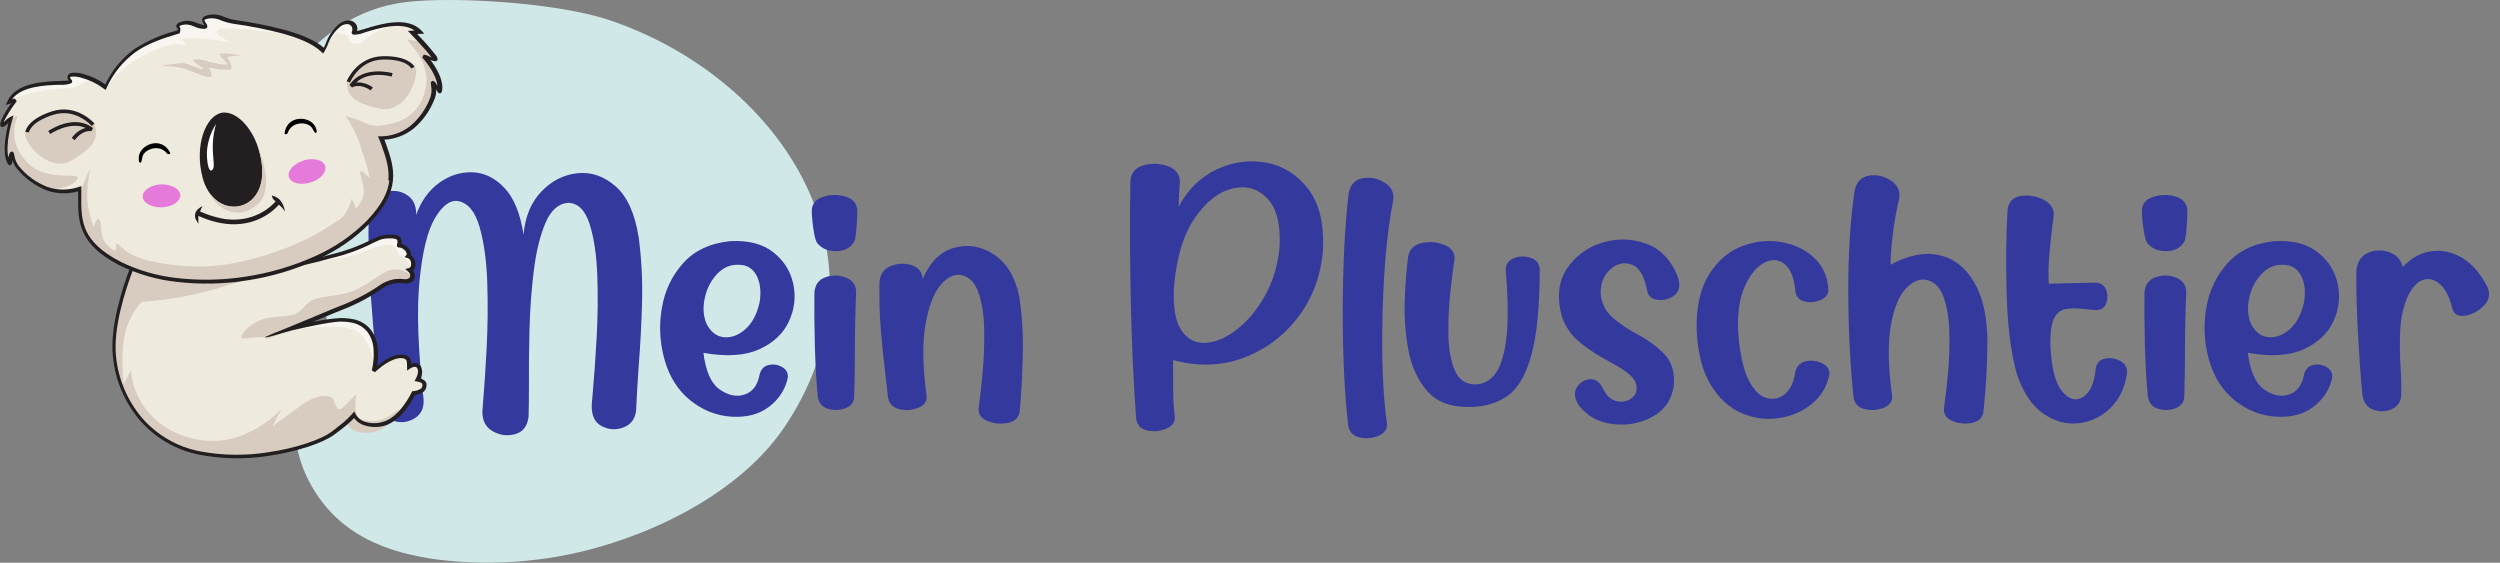 <?xml version="1.0" encoding="utf-8"?>
<!-- Generator: Adobe Illustrator 27.1.1, SVG Export Plug-In . SVG Version: 6.00 Build 0)  -->
<svg version="1.1" id="Layer_1" xmlns="http://www.w3.org/2000/svg" xmlns:xlink="http://www.w3.org/1999/xlink" x="0px" y="0px"
	 viewBox="0 0 617.56 139.01" style="enable-background:new 0 0 617.56 139.01;" xml:space="preserve">
<rect x="0" y="0" width="617.56" height="139.01" fill="#808080" stroke="none"/>
<style type="text/css">
	.st0{clip-path:url(#SVGID_00000036946902362849368310000009705735667143347891_);}
	.st1{fill-rule:evenodd;clip-rule:evenodd;fill:#D1E8E9;}
	.st2{fill-rule:evenodd;clip-rule:evenodd;fill:#45301D;}
	.st3{fill:#34399E;}
	.st4{fill-rule:evenodd;clip-rule:evenodd;fill:#EFEADE;}
	.st5{fill-rule:evenodd;clip-rule:evenodd;fill:#F9F6F2;}
	.st6{fill-rule:evenodd;clip-rule:evenodd;fill:#D8CCC1;}
	.st7{fill:#231F20;}
	.st8{fill-rule:evenodd;clip-rule:evenodd;fill:#231F20;}
	.st9{fill-rule:evenodd;clip-rule:evenodd;}
	.st10{fill-rule:evenodd;clip-rule:evenodd;fill:#E57ADA;}
	.st11{fill-rule:evenodd;clip-rule:evenodd;fill:#FFFFFF;}
</style>
<g>
	<defs>
		<polygon id="SVGID_1_" points="0,0 622.25,0 622.25,139.01 0,139 		"/>
	</defs>
	<clipPath id="SVGID_00000165948471079616202320000001317392991373202101_">
		<use xlink:href="#SVGID_1_"  style="overflow:visible;"/>
	</clipPath>
	<g style="clip-path:url(#SVGID_00000165948471079616202320000001317392991373202101_);">
		<g>
			<path class="st1" d="M73.14,105.04c-0.65,6.68,2.74,15.31,8.62,21.51c5.88,6.22,14.24,10.02,26.07,11.64
				c14.64,1.86,29.52,0.46,43.56-4.11c16.31-5.2,33.54-15.07,42.8-29.19c27.94-42.64-2.42-86.22-44-100.03
				c-12.77-4.23-38.71-5.83-50.41-4.28S79.81,8.57,73.86,15.45c-5.93,6.88-9.6,14.21-10.32,21.25c-1.63,16.03,8.38,21.48,14.4,33.45
				c2.66,5.28,3.97,12.03,2.29,17.73c-1.68,5.7-6.47,10.48-7.12,17.16h0.02L73.14,105.04z"/>
			<path class="st2" d="M88.35,29.86h0.78c-0.15,2.34-0.46,4.7-0.46,4.7c-0.15-2.2-0.26-3.56-0.31-4.69v-0.02L88.35,29.86z
				 M93.69,29.64h0.57c0,4.08,0.09,7.16,0.09,7.16c0,0.81,0.07,1.51,0.07,2.05c-0.04,2.36-0.22,4.72-0.52,7.07
				c-0.3-4.04-0.39-5.39-0.41-7.29v-2.2c0.24-2.25,0.28-4.52,0.13-6.77h0.04l0.02-0.02L93.69,29.64z M82.36,47.31
				c-0.2-1.35-0.31-2.69-0.35-4.06c0-0.26,0-0.68,0.07-1.22c0,0,0.57-2.93,0-4.37s0.96-7.07,0.96-7.07s0.37-0.35,0.44,0.2
				c0.07,0.55-0.59,11.46-0.59,11.48c0,0.44,0,0.85,0.07,1.09c-0.06,1.33-0.26,2.66-0.57,3.97L82.36,47.31L82.36,47.31z"/>
			<g>
				<path class="st3" d="M91.08,52.63c0.09-1.81,0.73-3.17,1.93-4.09c1.2-0.92,2.57-1.38,4.11-1.38c1.54,0,2.88,0.49,4.02,1.47
					c1.14,0.98,1.69,2.46,1.67,4.44c1.21-3.4,3.1-6.03,5.66-7.89c2.56-1.85,5.31-2.72,8.24-2.62c2.93,0.1,5.57,1.39,7.91,3.87
					c2.34,2.47,3.91,6.32,4.71,11.53c0.38-4.44,1.86-8,4.42-10.66c2.56-2.67,5.54-4.17,8.93-4.51c3.39-0.34,6.52,0.73,9.37,3.22
					c2.86,2.49,4.76,6.66,5.71,12.53c0.71,5.33,0.99,10.72,0.84,16.17c-0.15,5.45-0.43,10.77-0.84,15.95
					c-0.27,3.73-0.47,7.3-0.62,10.71c-0.24,2.1-1.27,3.5-3.09,4.2c-1.82,0.7-3.61,0.61-5.35-0.27c-1.75-0.87-2.59-2.61-2.53-5.22
					c0.06-0.92,0.15-2.01,0.27-3.29c0.33-3.58,0.64-7.98,0.93-13.17c0.3-5.2,0.36-10.36,0.18-15.48c-0.18-5.12-0.82-9.4-1.91-12.82
					c-1.1-3.42-2.86-5.16-5.29-5.22c-2.4,0.18-4.27,1.83-5.6,4.95c-1.33,3.13-2.3,7.06-2.89,11.82c-0.59,4.75-0.95,9.66-1.07,14.71
					c-0.12,5.05-0.16,9.6-0.13,13.66c0,3.32-0.03,5.88-0.09,7.69c-0.27,2.31-1.35,3.74-3.24,4.29c-1.9,0.55-3.74,0.33-5.53-0.64
					c-1.79-0.98-2.67-2.62-2.64-4.93c0.06-0.68,0.12-1.48,0.18-2.4c0.3-3.47,0.58-7.86,0.87-13.2c0.28-5.33,0.33-10.71,0.16-16.15
					c-0.18-5.44-0.82-10.06-1.91-13.86c-1.1-3.8-2.87-5.93-5.33-6.37c-1.95-0.3-3.85,1.11-5.69,4.22c-1.84,3.11-3.11,8.3-3.82,15.57
					c-0.71,7.27-0.37,17.01,1.02,29.21c0.12,2.16-0.64,3.73-2.29,4.71c-1.64,0.98-3.38,1.16-5.2,0.56c-1.82-0.61-2.9-2.2-3.22-4.78
					c-0.33-3.7-0.67-7.4-1.02-11.11c-0.56-5.36-1.04-10.93-1.44-16.71C91.06,65.56,90.94,59.33,91.08,52.63z"/>
				<path class="st3" d="M177.77,96.2c2.1,1.47,4.12,1.9,6.06,1.29c1.94-0.61,3.18-2.11,3.71-4.51c0.27-1.54,1-2.47,2.2-2.78
					c1.2-0.31,2.34-0.16,3.42,0.44c1.08,0.61,1.56,1.5,1.44,2.69c-0.62,2.87-2.15,5.25-4.6,7.13c-2.44,1.88-5.54,2.7-9.29,2.47
					c-3.75-0.24-7.14-1.58-10.17-4.02c-3.04-2.44-5.15-5.76-6.35-9.95c-1.2-4.19-1.44-8.46-0.71-12.8
					c0.73-4.34,2.49-8.06,5.29-11.17c2.8-3.11,6.67-4.92,11.62-5.42c4.47-0.24,8.02,0.68,10.64,2.75c2.62,2.07,4.27,4.69,4.93,7.84
					c0.67,3.15,0.31,6.23-1.07,9.22c-1.38,2.99-3.81,5.29-7.31,6.89c-3.5,1.6-8.1,1.9-13.82,0.89
					C174.33,91.72,175.66,94.73,177.77,96.2z M187.19,68.72c-0.68-1.69-1.78-2.74-3.29-3.15c-2.52-0.5-4.64,0.07-6.35,1.71
					c-1.72,1.64-2.86,3.7-3.42,6.18c-0.56,2.47-0.42,4.67,0.44,6.6c1.07,2.02,2.51,3.1,4.33,3.24c1.82,0.15,3.57-0.52,5.24-2
					c1.67-1.48,2.84-3.67,3.49-6.58C188.01,72.4,187.87,70.41,187.19,68.72z"/>
				<path class="st3" d="M211.71,54.26c-0.06,1.08-0.14,2.14-0.24,3.18c-0.1,1.04-0.24,1.76-0.42,2.18
					c-0.89,1.57-2.36,2.38-4.42,2.42c-2.06,0.04-3.67-0.64-4.82-2.07c-0.27-0.47-0.5-1.23-0.69-2.27c-0.19-1.04-0.34-2.09-0.44-3.18
					c-0.1-1.08-0.16-1.93-0.16-2.55c0.09-1.66,1.04-2.78,2.84-3.35c1.81-0.58,3.61-0.61,5.42-0.09c1.81,0.52,2.8,1.61,2.98,3.26
					C211.78,52.35,211.77,53.17,211.71,54.26z M201.18,72.27c0.15-1.95,1.07-3.22,2.78-3.8c1.7-0.58,3.38-0.54,5.02,0.11
					c1.64,0.65,2.48,1.84,2.51,3.55c-0.21,4.92-0.31,9.75-0.31,14.48c0,3.97-0.06,7.86-0.18,11.68c-0.15,1.24-0.91,2.11-2.29,2.6
					c-1.38,0.49-2.77,0.52-4.18,0.09c-1.41-0.43-2.24-1.41-2.51-2.95c-0.36-3.55-0.6-7.8-0.73-12.73
					C201.16,80.38,201.12,76.03,201.18,72.27z"/>
				<path class="st3" d="M217.26,69.61c0.21-1.98,1.18-3.3,2.91-3.95c1.73-0.65,3.44-0.69,5.13-0.11c1.69,0.58,2.55,1.73,2.58,3.44
					c1.81-4.24,4.41-6.83,7.82-7.78c3.41-0.95,6.69-0.39,9.84,1.67c3.15,2.06,5.24,5.52,6.24,10.37c0.71,4.56,1,9.45,0.87,14.66
					c-0.13,5.21-0.39,9.85-0.78,13.91c-0.27,1.42-1.24,2.3-2.91,2.64c-1.67,0.34-3.31,0.21-4.91-0.4c-1.6-0.61-2.37-1.62-2.31-3.04
					c0.03-0.27,0.06-0.58,0.09-0.93c0.3-2.07,0.6-4.8,0.91-8.2c0.31-3.39,0.44-6.86,0.38-10.42c-0.06-3.55-0.53-6.6-1.4-9.15
					c-0.87-2.55-2.33-4.01-4.38-4.4c-1.75-0.27-3.45,0.61-5.11,2.62c-1.66,2.02-2.87,5.27-3.64,9.77
					c-0.77,4.5-0.67,10.35,0.31,17.55c0.09,1.33-0.61,2.3-2.09,2.89c-1.48,0.59-3.02,0.7-4.62,0.33c-1.6-0.37-2.55-1.34-2.84-2.91
					c-0.21-2.1-0.44-4.2-0.71-6.31c-0.42-3.38-0.77-6.88-1.07-10.51C217.28,77.73,217.17,73.81,217.26,69.61z"/>
				<path class="st3" d="M280.66,103.46c-0.65-8.65-1.1-18.36-1.33-29.12c-0.24-10.77-0.27-20.67-0.09-29.7
					c0.18-1.98,1.27-3.26,3.29-3.82c2.01-0.56,4-0.49,5.95,0.22s2.95,1.98,2.98,3.82c-0.15,2.01-0.25,4.09-0.31,6.22
					c2.31-4.32,5.46-7.41,9.46-9.26c4-1.85,8.06-2.4,12.17-1.64s7.55,2.88,10.29,6.38c2.74,3.5,3.99,8.44,3.76,14.84
					c-0.44,6.37-2.44,11.93-5.98,16.68c-3.54,4.75-8.05,8.18-13.53,10.26s-11.33,2.29-17.55,0.6c0.03,1.81,0.04,3.53,0.04,5.15
					c-0.06,3.38,0.07,6.33,0.4,8.84c0.09,1.33-0.62,2.32-2.11,2.95c-1.5,0.64-3.04,0.79-4.64,0.47
					C281.86,106.02,280.93,105.06,280.66,103.46z M316.07,61.21c0.33-5.69-0.68-9.75-3.02-12.2c-2.34-2.44-5.21-3.26-8.62-2.44
					c-3.41,0.82-6.52,3.27-9.33,7.35c-2.81,4.09-4.52,9.8-5.11,17.15c-0.24,4.98,0.41,8.54,1.95,10.69
					c1.54,2.15,3.55,3.13,6.04,2.93c2.49-0.19,5.04-1.32,7.66-3.38c2.62-2.06,4.9-4.82,6.84-8.29
					C314.44,69.56,315.63,65.62,316.07,61.21z"/>
				<path class="st3" d="M333.14,47.84c0.41-2.22,1.58-3.49,3.49-3.82c1.91-0.33,3.71,0.04,5.4,1.09c1.69,1.05,2.4,2.51,2.13,4.38
					c-1.45,7.29-2.33,16.5-2.62,27.63c-0.3,11.14,0.06,20.33,1.07,27.59c0.09,1.33-0.6,2.31-2.07,2.93c-1.47,0.62-3,0.77-4.6,0.44
					s-2.56-1.27-2.89-2.84c-0.95-8.29-1.4-18-1.36-29.12C331.74,64.99,332.22,55.57,333.14,47.84z"/>
				<path class="st3" d="M380.36,66.54c-0.03,9.15-0.71,16.17-2.04,21.06s-3.27,8.26-5.82,10.11c-2.55,1.85-5.69,2.79-9.42,2.82
					c-4.65,0.09-8.15-1.21-10.51-3.91c-2.35-2.69-3.91-6.09-4.67-10.2c-0.76-4.1-1.05-8.26-0.89-12.46
					c0.16-4.2,0.45-7.79,0.87-10.75c0.36-1.72,1.49-2.78,3.4-3.18s3.75-0.24,5.51,0.47c1.76,0.71,2.6,1.87,2.51,3.47
					c0,0.18-0.03,0.39-0.09,0.62c-0.3,1.95-0.61,4.55-0.96,7.78c-0.34,3.23-0.5,6.53-0.47,9.89c0.03,3.36,0.47,6.24,1.33,8.62
					c0.86,2.38,2.34,3.73,4.44,4.02c2.13,0.27,3.94-0.42,5.42-2.07c1.48-1.64,2.5-4.56,3.07-8.75c0.56-4.19,0.53-9.94-0.09-17.26
					c-0.03-1.51,0.64-2.53,2-3.04c1.36-0.52,2.75-0.55,4.15-0.09C379.53,64.14,380.28,65.09,380.36,66.54z"/>
				<path class="st3" d="M390.09,100.26c-1.16-1.75-1.36-3.24-0.62-4.49c0.74-1.24,1.8-1.93,3.18-2.07
					c1.38-0.13,2.45,0.57,3.22,2.11c0.92,1.93,2.11,3.03,3.58,3.31c1.47,0.28,2.72-0.01,3.75-0.89c1.04-0.87,1.33-2.07,0.89-3.58
					c-0.39-1.01-1.18-1.94-2.4-2.8c-1.21-0.86-2.65-1.73-4.31-2.62c-2.34-1.21-4.62-2.69-6.84-4.42c-2.22-1.73-3.81-3.98-4.75-6.73
					c-1.24-4.68-0.82-8.58,1.27-11.71c2.09-3.12,4.98-5.26,8.66-6.4c3.69-1.14,7.31-1.07,10.86,0.2c3.55,1.27,6.18,3.98,7.86,8.13
					c0.68,2.13,0.43,3.67-0.76,4.6c-1.18,0.93-2.53,1.33-4.02,1.18c-1.5-0.15-2.39-0.8-2.69-1.95c-0.71-3.85-2.02-6.11-3.93-6.78
					c-1.91-0.67-3.69-0.24-5.33,1.27c-1.64,1.51-2.41,3.57-2.29,6.18c0.3,2.34,1.29,4.24,2.98,5.69c1.69,1.45,3.63,2.77,5.82,3.95
					c2.61,1.36,4.87,3,6.8,4.91s2.74,4.58,2.44,8.02c-0.53,3.44-2.29,5.96-5.26,7.58c-2.98,1.62-6.21,2.22-9.71,1.82
					S392.2,102.87,390.09,100.26z"/>
				<path class="st3" d="M440.68,65.1c-1.56-1.11-3.26-1.13-5.11-0.07c-1.85,1.07-3.41,3.06-4.67,5.98
					c-1.26,2.92-1.77,6.64-1.53,11.17c0.44,5.39,1.33,9.35,2.67,11.86c1.33,2.52,2.85,3.96,4.55,4.33c1.7,0.37,3.18,0,4.44-1.11
					s2.07-2.85,2.42-5.22c0.33-1.57,1.21-2.5,2.64-2.8c1.44-0.29,2.79-0.12,4.07,0.53c1.27,0.65,1.85,1.58,1.73,2.8
					c-0.59,2.93-2.04,5.33-4.33,7.2c-2.3,1.87-5,3.04-8.11,3.51c-3.11,0.47-6.18,0.07-9.22-1.22s-5.59-3.63-7.66-7.02
					c-2.07-3.39-3.23-7.99-3.47-13.8c-0.06-5.63,0.96-10.11,3.07-13.44c2.1-3.33,4.75-5.64,7.95-6.91c3.2-1.27,6.43-1.65,9.69-1.13
					c3.26,0.52,6.01,1.8,8.24,3.84c2.24,2.04,3.44,4.73,3.62,8.04c-0.06,1.16-0.73,1.99-2,2.51c-1.27,0.52-2.56,0.63-3.87,0.33
					c-1.3-0.29-2.06-1.09-2.27-2.4C443.19,68.54,442.23,66.21,440.68,65.1z"/>
				<path class="st3" d="M458.12,47.13c0.47-2.22,1.67-3.47,3.6-3.75c1.93-0.28,3.72,0.13,5.38,1.22c1.66,1.1,2.34,2.58,2.04,4.44
					c-0.71,3.02-1.24,6.04-1.6,9.06c-0.36,3.02-0.53,5.45-0.53,7.29c4.38-2.37,8.37-3.16,11.97-2.38c3.6,0.78,6.48,3,8.64,6.64
					c2.16,3.64,3.27,8.56,3.33,14.75c-0.09,6.19-0.37,11.42-0.84,15.68c-0.06,0.62-0.12,1.2-0.18,1.73
					c-0.24,1.42-1.16,2.3-2.78,2.64c-1.61,0.34-3.19,0.21-4.73-0.4c-1.54-0.61-2.28-1.62-2.22-3.04c0.03-0.33,0.07-0.69,0.13-1.11
					c0.3-2.04,0.59-4.69,0.89-7.95c0.3-3.26,0.4-6.58,0.31-9.95c-0.09-3.38-0.57-6.27-1.44-8.69c-0.87-2.41-2.33-3.81-4.38-4.2
					c-1.72-0.27-3.41,0.51-5.06,2.33c-1.66,1.82-2.86,4.88-3.6,9.17c-0.74,4.29-0.62,10.04,0.36,17.24c0.06,1.33-0.65,2.3-2.13,2.89
					c-1.48,0.59-3.02,0.7-4.62,0.33c-1.6-0.37-2.53-1.34-2.8-2.91c-0.83-8.06-1.26-16.72-1.29-25.99
					C456.53,62.91,457.05,54.56,458.12,47.13z"/>
				<path class="st3" d="M517.7,91.07c0.18-1.36,0.92-2.18,2.22-2.47c1.3-0.28,2.56-0.1,3.78,0.53c1.21,0.64,1.79,1.65,1.73,3.04
					c-0.53,3.64-1.93,6.55-4.2,8.71c-2.27,2.16-4.91,3.39-7.93,3.69c-3.02,0.3-5.92-0.53-8.69-2.49c-2.77-1.95-4.92-5.24-6.46-9.86
					c-1.45-5.36-2.27-12.02-2.47-19.97s-0.11-14.76,0.24-20.42c0.24-1.95,1.3-3.09,3.2-3.4c1.9-0.31,3.74-0.03,5.53,0.84
					c1.79,0.87,2.69,2.13,2.69,3.75c-0.09,0.8-0.21,1.76-0.36,2.89c-0.27,2.02-0.51,4.29-0.73,6.82c-0.22,2.53-0.27,4.98-0.16,7.35
					l11.68-0.27c1.24,0.09,2.07,0.69,2.49,1.8s0.42,2.22,0.02,3.33c-0.4,1.11-1.22,1.67-2.47,1.67c-0.89-0.06-1.75-0.13-2.58-0.22
					c-1.78-0.24-3.32-0.27-4.64-0.11c-1.32,0.16-2.33,0.86-3.04,2.09c-0.71,1.23-1.07,3.35-1.07,6.38
					c0.21,5.84,1.16,9.79,2.87,11.86c1.7,2.07,3.43,2.57,5.18,1.49C516.29,97.03,517.34,94.68,517.7,91.07z"/>
				<path class="st3" d="M540.27,54.26c-0.06,1.08-0.14,2.14-0.24,3.18c-0.1,1.04-0.24,1.76-0.42,2.18
					c-0.89,1.57-2.36,2.38-4.42,2.42c-2.06,0.04-3.67-0.64-4.82-2.07c-0.27-0.47-0.5-1.23-0.69-2.27c-0.19-1.04-0.34-2.09-0.44-3.18
					c-0.1-1.08-0.16-1.93-0.16-2.55c0.09-1.66,1.04-2.78,2.84-3.35c1.81-0.58,3.61-0.61,5.42-0.09c1.81,0.52,2.8,1.61,2.98,3.26
					C540.34,52.35,540.33,53.17,540.27,54.26z M529.74,72.27c0.15-1.95,1.07-3.22,2.78-3.8c1.7-0.58,3.38-0.54,5.02,0.11
					c1.64,0.65,2.48,1.84,2.51,3.55c-0.21,4.92-0.31,9.75-0.31,14.48c0,3.97-0.06,7.86-0.18,11.68c-0.15,1.24-0.91,2.11-2.29,2.6
					c-1.38,0.49-2.77,0.52-4.18,0.09c-1.41-0.43-2.24-1.41-2.51-2.95c-0.36-3.55-0.6-7.8-0.73-12.73
					C529.71,80.38,529.68,76.03,529.74,72.27z"/>
				<path class="st3" d="M559.28,96.2c2.1,1.47,4.12,1.9,6.06,1.29c1.94-0.61,3.18-2.11,3.71-4.51c0.27-1.54,1-2.47,2.2-2.78
					c1.2-0.31,2.34-0.16,3.42,0.44c1.08,0.61,1.56,1.5,1.44,2.69c-0.62,2.87-2.15,5.25-4.6,7.13c-2.44,1.88-5.54,2.7-9.29,2.47
					c-3.75-0.24-7.14-1.58-10.17-4.02c-3.04-2.44-5.15-5.76-6.35-9.95c-1.2-4.19-1.44-8.46-0.71-12.8
					c0.73-4.34,2.49-8.06,5.29-11.17c2.8-3.11,6.67-4.92,11.62-5.42c4.47-0.24,8.02,0.68,10.64,2.75c2.62,2.07,4.27,4.69,4.93,7.84
					c0.67,3.15,0.31,6.23-1.07,9.22c-1.38,2.99-3.81,5.29-7.31,6.89s-8.1,1.9-13.82,0.89C555.85,91.72,557.18,94.73,559.28,96.2z
					 M568.7,68.72c-0.68-1.69-1.78-2.74-3.29-3.15c-2.52-0.5-4.64,0.07-6.35,1.71c-1.72,1.64-2.86,3.7-3.42,6.18
					c-0.56,2.47-0.41,4.67,0.44,6.6c1.07,2.02,2.51,3.1,4.33,3.24c1.82,0.15,3.57-0.52,5.24-2c1.67-1.48,2.84-3.67,3.49-6.58
					C569.53,72.4,569.38,70.41,568.7,68.72z"/>
				<path class="st3" d="M582.07,67.12c0.15-2.31,1.08-3.85,2.8-4.62c1.72-0.77,3.48-0.84,5.29-0.22c1.81,0.62,2.93,1.85,3.38,3.69
					c2.01-2.19,4.32-3.49,6.93-3.89c2.61-0.4,5.17,0.13,7.69,1.6c2.52,1.47,4.64,3.92,6.35,7.35c0.68,1.69,0.36,3.2-0.98,4.53
					c-1.33,1.33-2.85,2.14-4.55,2.42c-1.7,0.28-2.78-0.32-3.22-1.8c-0.56-2.52-1.48-4.42-2.75-5.71c-1.27-1.29-2.66-1.76-4.15-1.42
					c-1.5,0.34-2.84,1.68-4.02,4.02c-1.16,2.61-1.8,5.49-1.93,8.64c-0.13,3.15-0.1,6.29,0.11,9.4c0.15,2.43,0.19,4.68,0.13,6.75
					c-0.15,1.54-0.96,2.62-2.42,3.24c-1.47,0.62-2.95,0.66-4.47,0.11c-1.51-0.55-2.41-1.78-2.71-3.71
					c-0.41-4.38-0.77-9.38-1.07-14.99C582.18,76.9,582.04,71.77,582.07,67.12z"/>
			</g>
			<path class="st4" d="M34.24,62.22c0,0-6.97,15.31-5.9,25.74s7.84,21.07,20.91,23.86s28.55-1.61,32.98-4.85
				c1.94-1.29,3.72-2.82,5.31-4.52c1.09,2.19,4.16,3.03,7.23,2.25c4.49-1.09,7.51-7.66,7.51-7.66c2.46-0.44,2.53-0.94,2.7-1.97
				s-1.68-1.33-1.68-1.33s1.09-1.92,0.33-3.12c-0.76-1.2-2.44,0-2.44,0v-1.33c0-1.61-3.11-2.36-7.67,1.42
				c-0.35,0.28-0.67,0.57-0.98,0.87c1.65-7.53-0.74-13.36-9.43-12.55c-5.68,0.55-11.22,1.99-16.44,4.28
				c-5.21,2.29,8.76-3.58,15.96-6.57c4.05-1.44,7.89-3.38,11.46-5.77c1.63-1.24,3.68-1.79,5.71-1.53c0.37,0.06,0.74,0.06,1.09,0
				s0.67-0.24,0.89-0.52c0.17-0.22,0.26-0.5,0.26-0.76c0-0.33-0.11-0.66-0.31-0.92c-0.13-0.18-0.3-0.35-0.46-0.5
				c0.56-0.13,0.94-0.65,0.92-1.22c0.18-0.83-0.2-1.7-0.94-2.12c-0.09-0.06-0.18-0.09-0.29-0.13c0.29-0.39,0.29-0.92,0-1.31
				c-0.41-0.66-1.07-1.13-1.83-1.31c-0.2-0.07-0.37,0.15-0.35,0c0.02-0.15,0-0.28,0-0.41c0.04-0.15,0.06-0.3,0.07-0.44
				c0.11-0.55-0.24-1.11-0.78-1.25c-0.74-0.17-1.5-0.22-2.26-0.15c-0.76,0.04-1.48,0.2-2.2,0.46c-0.37,0.15-0.87,0.39-1.5,0.68
				c-5.88,2.82-6.67,2.75-13.59,4.65l-21.21,5.87c0,0,7.52-6.33,5.9-6.88C61.58,62.63,34.24,62.22,34.24,62.22L34.24,62.22z"/>
			<path class="st5" d="M92.48,91.59c1.65-7.53-0.74-13.36-9.43-12.55c-3.72,0.35-7.4,1.09-10.96,2.2l-1.39,0.52
				c0.83,0,14.4-2.79,18.06,0.57c3.66,3.34,3.75,9.21,3.75,9.21l-0.06,0.06h0.02L92.48,91.59z M101.87,66.24
				c0.15-0.22,0.22-0.48,0.22-0.74c0.19-0.83-0.2-1.7-0.94-2.12c-0.09-0.06-0.19-0.09-0.3-0.13c0.3-0.39,0.3-0.92,0-1.31
				c-0.41-0.66-1.07-1.13-1.83-1.31c-0.2-0.07-0.37,0.15-0.35,0c0.02-0.15,0-0.28,0-0.41c0.04-0.15,0.06-0.3,0.07-0.44
				c0.11-0.55-0.24-1.11-0.78-1.25c-0.74-0.17-1.5-0.22-2.26-0.15c-0.76,0.04-1.48,0.2-2.2,0.46c-0.37,0.15-0.87,0.39-1.5,0.68
				c-5.88,2.82-6.67,2.75-13.59,4.65l-3.29,0.9c2.66-0.3,10.96-1.31,15.1-3.04c4.97-2.1,7.23-1.97,7.78-0.28
				c0.55,1.7,1.09,1.48,1.09,1.48c0.79,0.37,1.44,0.98,1.85,1.73c0.22,0.46,0.5,0.89,0.83,1.25h0.04l0.04,0.02L101.87,66.24z"/>
			<path class="st6" d="M74.19,80.67c-2.59,0.68-5.14,1.57-7.58,2.68c-2.05-0.11-4.09-0.02-6.12,0.24
				c-2.63,0.44,1.44-4.69,6.43-5.18c4.99-0.52,5.99-0.22,7.88-2.27c1.87-2.05,2.2-2.27,6.17-2.93c3.99-0.68,4.38-0.26,8.76-2.58
				c4.38-2.32,6.73-6.33,12.22-2.49c0,0.28-0.09,0.55-0.26,0.76c-0.22,0.28-0.54,0.46-0.89,0.52c-0.37,0.06-0.74,0.06-1.09,0
				c-2.03-0.26-4.09,0.3-5.71,1.53c-3.55,2.4-7.41,4.35-11.46,5.77c-6.06,2.56-13.37,5.53-15.4,6.37c2.14-0.85,4.53-1.68,7.03-2.44
				v0.04h0.02L74.19,80.67z"/>
			<path class="st6" d="M33.24,64.6c-1.89,4.69-5.73,15.42-4.9,23.38c1.09,10.46,7.84,21.07,20.91,23.86s28.55-1.61,32.98-4.85
				c0.98-0.7,1.87-1.36,2.74-2.05l0.07-0.07l0.22-0.26l0.18-0.2c1.09,2.2,4.16,3.03,7.23,2.25c2.38-0.59,4.38-2.69,5.66-4.56
				c0-0.39,0.09-0.74,0.15-1.09c-3.4,3.17-6.18,3.28-8.38,2.8h-0.07l-0.74-0.18c-2.33-0.63-1.28-6.07-1.28-6.07
				c0.07-0.68-3.29,3.73-4.29,3.51s-0.81-2.38-2.03-2.99c-1.57-0.79-4.71,0.09-7.52,2.2c-7.08,5.15-6.91,5.11-6.91,5.11l2.27-4.37
				c0,0-8.26,9.3-19.65,7.73S32.7,98.64,32.35,91.41l-1.79,3.47c0,0-0.96-8.01,0.44-12.91c0.7-2.75,2.09-5.29,3.99-7.4
				c7.62-0.5,15.12-1.99,22.33-4.48c0.5-0.42,9.67-3.41,11.22-5.3c-7.88,1.01-24.64,1.86-35.29-0.22v0.06h-0.02L33.24,64.6z"/>
			<path class="st7" d="M32.11,66.2c-2,5.31-4.97,14.63-4.23,21.79c0.55,5.89,2.92,11.46,6.78,15.96c3.79,4.3,8.87,7.23,14.49,8.36
				c5.71,1.11,11.59,1.2,17.34,0.28c7.27-1.09,13.44-3.28,16.01-5.18c1.04-0.76,1.98-1.46,2.87-2.2c0.74-0.59,1.44-1.24,2.09-1.94
				c0.68,0.9,1.65,1.57,2.74,1.86c1.52,0.44,3.14,0.46,4.66,0.06c4.22-1.09,7.14-6.57,7.67-7.66c0.8-0.09,1.53-0.37,2.2-0.83
				c0.39-0.41,0.63-0.94,0.63-1.49c0.15-1.01-0.81-1.49-1.48-1.7c0.5-0.96,0.52-2.08,0.06-3.06c-0.54-0.77-1.59-1-2.4-0.52v-0.57
				c0-0.37-0.13-0.72-0.37-1.01c-0.24-0.28-0.54-0.48-0.87-0.59c-0.39-0.13-0.8-0.18-1.22-0.17c-1.44,0-3.49,0.79-5.93,2.8
				c0.24-1.38,0.3-2.8,0.18-4.21c-0.11-1.72-0.72-3.36-1.74-4.74c-1.11-1.37-2.66-2.29-4.38-2.6c-1.39-0.28-2.83-0.35-4.23-0.2
				c-1.9,0.18-3.81,0.48-5.69,0.87c1.81-0.74,3.66-1.51,5.47-2.27c2.2-0.85,4.16-1.66,6.01-2.58c1.9-0.96,3.73-2.07,5.47-3.28
				c0.98-0.7,2.11-1.18,3.29-1.42c0.72-0.09,1.46-0.09,2.2,0c0.41,0.07,0.81,0.07,1.22,0c0.22-0.04,0.44-0.13,0.65-0.26
				c0.2-0.11,0.37-0.28,0.52-0.44c0.24-0.31,0.37-0.7,0.35-1.09c0-0.2-0.04-0.41-0.11-0.61s-0.17-0.41-0.3-0.57l-0.07-0.09
				c0,0,0.13-0.13,0.19-0.18c0.26-0.31,0.41-0.7,0.42-1.09c0.06-0.54-0.02-1.09-0.24-1.59c-0.18-0.39-0.46-0.7-0.83-0.92v-0.31
				c0-0.35-0.11-0.7-0.3-1.01c-0.44-0.77-1.17-1.33-2.03-1.55V59.9c0.06-0.35,0-0.7-0.15-1.01c-0.2-0.35-0.54-0.63-0.92-0.74
				c-0.35-0.11-0.72-0.17-1.09-0.18c-0.44-0.02-0.91-0.02-1.35,0c-0.43,0.04-0.83,0.09-1.24,0.17c-0.37,0.07-0.74,0.18-1.09,0.33
				c-0.39,0.15-0.87,0.39-1.5,0.68c-3.22,1.64-6.6,2.88-10.11,3.71c-0.98,0.26-2.11,0.55-3.4,0.92l-1.41,0.39
				c-5.25,2.27-10.78,3.82-16.44,4.65l-0.72,0.11l-0.74,0.2L59.19,69l-1.61,0.18l-0.67,0.57l21.63-5.09l3.4-0.92
				c3.57-0.83,7.03-2.1,10.28-3.76c0.61-0.3,1.09-0.52,1.44-0.66c0.3-0.13,0.59-0.22,0.91-0.28c0.37-0.07,0.72-0.13,1.09-0.15
				c0.41-0.02,0.8-0.02,1.2,0c0.3,0,0.57,0.06,0.85,0.13c0.17,0.04,0.31,0.15,0.41,0.28c0.07,0.15,0.09,0.31,0.06,0.48
				c0,0.13,0,0.26-0.06,0.39c-0.04,0.13-0.06,0.28-0.07,0.41c0,0.37,0.13,0.52,0.44,0.55c0.09,0.04,0.2,0.04,0.3,0
				c0.63,0.15,1.16,0.55,1.52,1.09c0.09,0.17,0.15,0.35,0.17,0.53c0,0.09-0.04,0.17-0.09,0.24l-0.43,0.52l0.63,0.22h0.13l0.11,0.06
				c0.24,0.13,0.44,0.33,0.56,0.57c0.15,0.35,0.2,0.72,0.15,1.09c0,0.2-0.07,0.41-0.2,0.57c-0.11,0.11-0.24,0.18-0.39,0.22
				l-0.87,0.22l0.68,0.57l0.22,0.2c0,0,0.11,0.13,0.15,0.2l0.06,0.07c0,0,0.09,0.17,0.13,0.26v0.59c-0.04,0.07-0.07,0.15-0.13,0.22
				c-0.07,0.09-0.17,0.17-0.26,0.22c-0.11,0.06-0.24,0.11-0.37,0.15c-0.31,0.04-0.63,0.04-0.92,0c-0.79-0.09-1.61-0.07-2.4,0.06
				c-1.29,0.26-2.53,0.79-3.61,1.57c-1.76,1.2-3.59,2.25-5.47,3.19c-1.79,0.89-3.7,1.68-5.93,2.53c-4.57,1.94-9.85,4.1-13.03,5.41
				c-1.87,0.68-3.75,1.59-3.77,1.59c0.17,0.37,4.53-1.16,6.86-1.72c4.62-1.09,8.97-1.9,10.65-2.05c1.31-0.15,2.64-0.09,3.94,0.17
				c1.52,0.28,2.88,1.09,3.86,2.27c0.92,1.24,1.44,2.71,1.53,4.26c0.13,1.77,0,3.54-0.43,5.28l0.78,0.44l0.46-0.42l0.5-0.42
				c2.27-1.9,4.14-2.6,5.4-2.64c0.3-0.02,0.59,0.02,0.87,0.13c0.19,0.06,0.35,0.17,0.46,0.31c0.11,0.13,0.17,0.28,0.17,0.44
				c0.09,0.52,0.06,1.57,0.09,2.2l0.7-0.48c0,0,1.28-0.92,1.78-0.13c0.63,0.96-0.33,2.62-0.33,2.62l-0.33,0.59l0.67,0.11
				c0,0,1.39,0.2,1.29,0.79c0,0.35-0.11,0.68-0.33,0.94c-0.59,0.37-1.28,0.61-1.98,0.66h-0.24l-0.09,0.22c0,0-2.92,6.31-7.21,7.38
				c-1.37,0.39-2.81,0.39-4.16,0c-1.07-0.28-2-1-2.51-1.97l-0.31-0.63l-0.46,0.54c-0.74,0.83-1.55,1.6-2.4,2.32
				c-0.87,0.72-1.81,1.4-2.81,2.2c-2.48,1.81-8.49,3.99-15.6,5.02c-5.64,0.9-11.39,0.81-17.01-0.26c-5.42-1.07-10.33-3.91-14-8.04
				c-3.73-4.34-6.03-9.7-6.58-15.39c-0.72-6.97,2.2-16.12,4.18-21.35l-0.87-0.35l0.2-0.07v-0.02L32.11,66.2z"/>
			<path class="st4" d="M91.02,54.75c7.49-7.86,6.16-12.88,3.88-19.1c-0.17-0.44-0.37-0.96-0.63-1.55c6.3-0.13,10.43-4.19,12.72-10
				c0.78-1.97-0.33-4.26,0.39-3.54s1.28,3.21,1.41,1.4c0.24-3.69-3.88-8.12-3.88-8.12c1,0.11,3.4,1.75,2.51,0.28
				c-1.68-2.16-3.49-4.21-5.42-6.16l1.81-0.07c-4.77-5.18-16.84,1.62-16.18,0c0.67-1.62-1.04-3.41-3.53-1.68
				c-2.5,1.73-3.29,5.24-4.05,6.33C75.89,8.41,65.06,6.49,58.2,5.46c-3.35-0.5-4.05-1.83-6.67-1.27c-2.63,0.55,0.46,2.32-0.7,2.53
				c-0.98,0.17-2.72-0.83-3.7-1c-2.2-0.39-3.59,0.68-3.07,0.92c0.31,0.15,0.43,0.74,0.22,1.25c-8.76,2.53-13.94,5.2-18.12,13.69
				c-1.66-1.27-3.57-2.2-5.58-2.75c-2.94-0.81-4.22-0.17-3.05,1.16c1.15,1.33-12.46-1.16-15.29,5.3l1.74-0.52
				c0,0-3.05,3.99-3.42,5.68c-0.37,1.68,1.39-0.65,2.27-1.09c0,0-2.2,7.12-0.74,10.52c0.68,1.64,0.41-0.9,0.85-1.81
				c0.44-0.92,0.13,1.61,1.52,3.28c4.07,4.76,9.3,7.25,15.34,5.3c-0.06,0.63-0.07,1.2-0.09,1.68c-0.11,6.62,0.28,11.79,9.93,16.79
				c8.45,4.37,19.89,5.46,31,3.75c11.89-1.81,23.39-6.73,30.41-14.08L91.02,54.75L91.02,54.75z"/>
			<path class="st5" d="M98.8,5.93c-5.31-0.17-11.67,3.15-11.17,1.96c0.67-1.64-1.04-3.41-3.53-1.68c-1.24,0.98-2.22,2.25-2.81,3.71
				c0.55-0.2,0.98-0.66,1.16-1.22c0.46-1.53,3.48,0.31,3.48,0.31s0.96,3.69,4.38,0.63c2.4-2.14,6.29-3.19,8.47-3.65l0.06-0.06
				C98.84,5.93,98.8,5.93,98.8,5.93z M73.86,9.03c-5.1-1.7-10.35-2.9-15.68-3.58c-3.35-0.5-4.05-1.83-6.67-1.27
				c-2.63,0.55,0.46,2.32-0.7,2.53c-0.98,0.17-2.72-0.83-3.7-1c-2.2-0.39-3.59,0.68-3.07,0.92c0.31,0.15,0.43,0.74,0.22,1.25
				c-8.76,2.53-13.92,5.18-18.08,13.62l0.37,0.28c3.24-6.92,14.77-10.76,15.94-10.9c1.16-0.04,2.33,0.06,3.46,0.26l-1-1.48
				c0,0,0.35-0.33,3.42-0.22c3.09,0.11,8.76,1.01,8.76,1.01s-4.16-1.73-3.42-2.82s5.34-0.61,11.65,0.09
				c2.77,0.31,5.88,0.83,8.47,1.33h0.02l0.02-0.02L73.86,9.03z M24.96,20.76c-1.35-0.87-2.83-1.51-4.38-1.94
				c-2.94-0.81-4.22-0.17-3.05,1.16c1.15,1.33-12.46-1.16-15.29,5.3h0.07C6.77,22,15.7,21.81,16.86,21.83
				c1.16,0.02,1.65-0.33,3.99-1.53c1.37-0.48,2.9-0.3,4.12,0.5h-0.02v-0.04L24.96,20.76z"/>
			<path class="st6" d="M2.75,29.53c-0.31,1.09-2,7.25-0.68,10.35c0.68,1.64,0.41-0.9,0.85-1.81c0.44-0.92,0.13,1.61,1.52,3.28
				c2.18,2.77,5.2,4.76,8.6,5.66c1.52-0.63,4.95-0.81,6.05-2.8c1.09-1.99-7.56,1.09-12.46-4.21s-2.7-10.09-2.42-10.94
				c0.28-0.85-0.5-0.15-1.44,0.55v-0.09L2.75,29.53z"/>
			<path class="st6" d="M91.02,54.75c7.49-7.86,6.16-12.88,3.88-19.1c-0.17-0.44-0.37-0.96-0.63-1.55c6.3-0.13,10.43-4.19,12.72-10
				c0.78-1.97-0.33-4.26,0.39-3.54s1.28,3.21,1.41,1.4c0.24-3.69-3.88-8.12-3.88-8.12c1,0.11,3.4,1.75,2.51,0.28
				c-0.89-1.24-1.87-2.4-2.92-3.51c-1.13-0.41-2.29-0.68-3.47-0.79c-1.81-0.2,6.77,5.28,3.62,13.73c-1.09,3.47-3.97,6.09-7.54,6.86
				c-6.58,1.81-5.99-0.52-11.74-1.72c1.77,2.55,3.11,5.35,3.97,8.32v0.15c0.76,1.94,1.37,3.93,1.81,5.96
				c0.26,1.88-0.52-0.42-1.83-0.77c-1.31-0.35,1.46,4,0.22,6.64s-1.61,2.38-1.61,2.38l-1.09-2.31c0,0-0.92,4.37-3.62,5.57
				c-0.07,0.04-0.15,0.07-0.22,0.09c-0.17,0.17-0.35,0.31-0.55,0.44c-1.2,0.81-2.57,1.66-4.14,2.56c-4.58,2.62-16.82,7.86-28.12,8.1
				c-4.38,0.09-16.38-0.61-20.04-4.67c-0.48-0.37-0.96-0.74-1.39-1.09l-0.22,1.92c0,0-0.22,0.39-2.27-1.72
				c-1.29-1.31-1.29-3.8-1.41-5.26c-0.18-0.37-0.37-0.74-0.54-1.09c-1.09,0.76-1.09,3.19-1.48,1.33c-0.67-1.94-1.09-3.93-1.29-5.96
				c-0.06-2.12,0.11-4.22,0.48-6.31c0.37-2.08-0.09-0.68-2.29,4.5v0.85c-0.11,6.62,0.28,11.79,9.93,16.79
				c8.45,4.37,19.89,5.46,31,3.75c11.89-1.84,23.39-6.75,30.41-14.1l-0.06-0.04L91.02,54.75z"/>
			<path class="st6" d="M23.33,30.5c0,0-3.86-3.51-7.88-2.88c-4.01,0.61-8.21,2.92-9.19,4.94c-0.98,2.03,5.68,10.59,11.59,6.99
				c5.92-3.6,6.49-5.72,5.47-9.06L23.33,30.5z"/>
			<path class="st6" d="M85.65,20.04c0,0,2.5-4.58,6.49-5.3s8.71,0.07,10.28,1.68s-1.87,11.88-8.65,10.41
				c-6.79-1.46-8.01-3.28-8.13-6.79H85.65L85.65,20.04z"/>
			<path class="st7" d="M91.35,55.04c3.83-4,5.4-7.31,5.71-10.42c0.33-3.1-0.59-5.98-1.74-9.13c-0.09-0.24-0.18-0.5-0.28-0.74
				l-0.09-0.24c2.63-0.15,5.14-1.09,7.19-2.73c2.4-2.01,4.22-4.63,5.29-7.56c0.26-0.7,0.37-1.44,0.31-2.2
				c0.26,0.55,0.46,1,0.85,1.03c0.39,0.04,0.61-0.28,0.67-1.09c0.17-2.62-1.7-5.53-2.94-7.18c0.61,0.26,1.16,0.46,1.5,0.28
				s0.39-0.57,0-1.2c-1.48-1.92-3.09-3.75-4.79-5.46l1.78-0.07l-0.65-0.72c-3.46-3.75-10.28-1.64-14.05-0.48
				c-0.87,0.26-1.55,0.46-1.92,0.55c0.11-0.39,0.11-0.81,0-1.2c-0.13-0.39-0.39-0.74-0.72-1c-0.37-0.28-0.8-0.42-1.26-0.44
				c-0.83,0-1.65,0.28-2.31,0.79c-1.61,1.31-2.79,3.04-3.46,5c-0.17,0.37-0.31,0.72-0.44,0.98c-2.2-1.92-5.79-3.36-9.69-4.43
				c-3.96-1.03-7.95-1.84-12-2.4c-1.04-0.17-2.05-0.44-3.03-0.83c-1.18-0.57-2.53-0.72-3.81-0.44c-1.35,0.28-1.63,0.87-1.5,1.49
				c0.09,0.33,0.26,0.66,0.48,0.92l0.07,0.11c-0.63-0.11-1.26-0.3-1.85-0.55c-0.46-0.2-0.94-0.35-1.44-0.46
				c-1.04-0.2-2.13-0.06-3.07,0.41c-0.17,0.09-0.31,0.2-0.44,0.35c-0.15,0.17-0.22,0.39-0.17,0.61c0.04,0.18,0.17,0.35,0.35,0.42
				v0.5c-3.77,0.92-7.38,2.47-10.65,4.58c-3.11,2.25-5.6,5.28-7.23,8.75c-1.61-1.14-3.4-2.01-5.31-2.51
				C19.75,18,18.75,17.89,17.73,18c-0.3,0.04-0.57,0.18-0.79,0.39c-0.22,0.22-0.31,0.53-0.26,0.83c0.04,0.24,0.13,0.48,0.28,0.68
				c-0.39,0-1.09,0.07-2,0.09C11,20.14,3.87,20.38,1.82,25.05l-0.39,0.87L2.8,25.5c-1.13,1.46-2.05,3.06-2.7,4.78
				c-0.15,0.72,0,1.03,0.41,1.09S1.43,31,1.99,30.48h0.06C1.5,32.73,0.57,37.36,1.68,40c0.31,0.72,0.63,0.92,0.96,0.77
				c0.33-0.15,0.39-0.65,0.46-1.25C3.3,40.28,3.65,41,4.15,41.6c1.96,2.45,4.55,4.34,7.47,5.46c2.48,0.85,5.16,0.92,7.67,0.2v1.05
				c0,3.38,0,6.37,1.35,9.21c1.35,2.82,3.9,5.46,8.84,7.99c4.47,2.2,9.28,3.6,14.24,4.13c5.66,0.65,11.39,0.54,17.01-0.33
				c6.06-0.89,11.96-2.62,17.53-5.17c4.92-2.16,9.37-5.22,13.14-9.04v-0.09l-0.06,0.04L91.35,55.04z M96.18,44.52
				c-0.31,2.92-1.81,6.05-5.47,9.91c-3.7,3.73-8.06,6.72-12.85,8.84c-5.51,2.49-11.35,4.21-17.34,5.09
				c-5.55,0.85-11.19,0.96-16.77,0.33c-4.86-0.52-9.6-1.88-13.98-4.04c-4.71-2.44-7.17-4.91-8.43-7.56
				c-1.26-2.66-1.31-5.55-1.26-8.82v-2.29l-0.63,0.2c-2.51,0.87-5.23,0.87-7.73,0c-2.77-1.07-5.23-2.84-7.08-5.17
				c-0.59-0.77-0.96-1.68-1.09-2.62c-0.09-0.46-0.15-0.77-0.43-0.9s-0.55,0-0.76,0.39c-0.15,0.35-0.24,0.72-0.28,1.09
				c-0.83-3.36,0.89-9.15,0.98-9.48c0,0,0.26-0.89,0.28-0.98l-0.91,0.44c-0.46,0.26-0.89,0.59-1.26,0.98l-0.33,0.31
				c0.91-1.84,2.02-3.6,3.29-5.22l-0.48-0.7l-0.67,0.2c2.35-3.28,8.36-3.47,11.81-3.58c0.96,0.09,1.94-0.06,2.83-0.39
				c0.13-0.11,0.22-0.26,0.22-0.44s-0.07-0.33-0.22-0.44c-0.15-0.15-0.26-0.33-0.31-0.54v-0.07c0.09-0.07,0.2-0.11,0.33-0.13
				c0.87-0.07,1.74,0.04,2.57,0.31c1.9,0.52,3.7,1.38,5.27,2.55l0.61,0.44l0.22-0.46c1.57-3.54,4.05-6.62,7.17-8.91
				c2.85-2.01,6.3-3.28,10.67-4.56l0.22-0.07l0.07-0.22c0.11-0.31,0.15-0.66,0.09-1c-0.04-0.2-0.13-0.41-0.26-0.57
				c0.76-0.37,1.63-0.48,2.46-0.3c0.44,0.09,0.87,0.24,1.28,0.42c0.8,0.39,1.68,0.59,2.57,0.57c0.54-0.09,0.68-0.37,0.63-0.77
				c-0.07-0.26-0.2-0.5-0.37-0.7c-0.15-0.18-0.26-0.39-0.33-0.61c0-0.15,0.13-0.3,0.79-0.44c1.11-0.22,2.27-0.07,3.29,0.42
				c1.04,0.41,2.11,0.7,3.22,0.87c4.01,0.55,7.97,1.33,11.89,2.36c4.01,1.09,7.67,2.58,9.72,4.59l0.37,0.37l0.31-0.42
				c0.31-0.52,0.57-1.05,0.8-1.61c0.61-1.79,1.68-3.39,3.14-4.61c0.5-0.41,1.13-0.63,1.77-0.63c0.26,0,0.52,0.09,0.74,0.26
				c0.18,0.13,0.33,0.33,0.41,0.55c0.11,0.31,0.11,0.66,0,0.98c-0.06,0.09-0.09,0.18-0.09,0.3c0,0.24,0.17,0.46,0.41,0.52
				c0.96,0.04,1.92-0.17,2.81-0.55c3.29-1.01,9.06-2.79,12.33-0.46l-1.68,0.07l0.68,0.72c0,0,4.05,4.21,5.19,5.85l-0.43-0.2
				c-0.48-0.24-0.98-0.41-1.5-0.52l-0.37,0.74c0.17,0.2,3.46,3.8,3.75,7.03c-0.17-0.35-0.37-0.68-0.63-0.98
				c-0.33-0.33-0.61-0.37-0.85-0.13c-0.24,0.24-0.17,0.52-0.09,1c0.18,0.94,0.13,1.9-0.15,2.82c-1,2.8-2.74,5.28-5.01,7.2
				c-2.09,1.62-4.66,2.53-7.3,2.53h-0.67l0.26,0.61c0.13,0.26,0.22,0.54,0.33,0.81s0.2,0.52,0.28,0.72c1.09,3.06,2,5.81,1.7,8.75
				h0.24l-0.04-0.04L96.18,44.52z M108.66,22.16c0,0,0.15,0.06,0.07,0H108.66z M107.33,14.3C107.33,14.3,107.42,14.3,107.33,14.3
				L107.33,14.3z M2.26,40.01v-0.07C2.26,39.87,2.26,39.94,2.26,40.01z"/>
			<path class="st8" d="M64.73,41.22C65.77,52.88,52.77,54.74,50,43.69c-2-7.88,0.87-15,4.66-15.81c3.96-0.85,9.34,4.91,10.08,13.34
				H64.73z M65.82,51.74c0.83-0.57,1.61-1.25,2.29-2.01c-0.54-0.3-0.89-0.83-0.96-1.44l0.46,0.15c2.53,0.77,2.77,3.82,2.75,3.87
				c-0.68-1.33-1.16-1.31-1.46-1.75c-1.55,1.72-3.49,3.04-5.66,3.86c-3.36,1.27-8.12,1.68-14.24-1.09v1.97l-0.67-1.16
				c-0.41-0.98-0.06-2.1,0.83-2.68l0.39-0.28l0.5-0.26c-0.26,0.41-0.46,0.85-0.63,1.31c1.68,0.77,3.46,1.35,5.29,1.72
				c3.85,0.81,7.88,0.04,11.13-2.2l-0.04-0.02L65.82,51.74z"/>
			<path class="st9" d="M78.04,31.59c-1.22-3.1-7.27-3.36-7.76,1.48c0.09,0.06,0.2,0.09,0.31,0.09c0.24,0,0.46-0.17,0.52-0.42
				c1.02-2.9,5.01-2.69,5.97-1.14c0.81,1.33,0.7,1.4,1.09,1.09c0.22-0.17-0.07-0.89-0.17-1.09h0.04L78.04,31.59z"/>
			<path class="st9" d="M34.26,38.94c0.15-3.28,5.77-5.53,7.82-1.09c-0.09,0.15-0.26,0.24-0.44,0.24S41.29,38,41.2,37.85
				c-1.92-2.4-5.62-0.92-6.01,0.87c-0.35,1.53-0.2,1.55-0.7,1.38c-0.28-0.09-0.22-0.85-0.2-1.09v-0.07h-0.02H34.26z"/>
			<path class="st10" d="M39.99,45.54c2.57,0,4.6,1.25,4.55,2.8c-0.07,1.57-2.2,2.86-4.77,2.88c-2.59,0.02-4.6-1.25-4.51-2.8
				s2.2-2.86,4.77-2.88H39.99z"/>
			<path class="st10" d="M74.8,39.71c-2.44,0.83-3.96,2.68-3.38,4.15c0.57,1.46,3.01,1.97,5.47,1.16s3.94-2.68,3.38-4.15
				c-0.41-1.03-1.76-1.61-3.38-1.55c-0.67,0.02-1.39,0.15-2.11,0.39H74.8z"/>
			<path class="st7" d="M23.33,30.5c0,0-4.29-4.98-10.5-2.99s-6.58,5.04-6.58,5.06l0.89,0.13c0,0,0.3-2.51,5.95-4.32
				c5.66-1.81,9.54,2.71,9.56,2.73l0.67-0.59l0.02-0.02H23.33z M97.04,18.08c0,0-7.43-2.12-10.7,2.92l0.63,0.61
				c0,0,1.74-1.2,4.62,0.72l0.5-0.74c-1.18-0.87-2.63-1.31-4.09-1.22c3.22-3.04,8.76-1.46,8.76-1.46l0.22-0.85h0.06V18.08z
				 M86.45,20.39c0,0,2.2-5.55,8.13-5.68s7.03,2.2,7.03,2.2l0.79-0.41c0,0-1.33-2.77-7.84-2.62s-8.91,6.18-8.91,6.18l0.83,0.33
				h-0.04H86.45z M12.39,33.11c0,0,4.77-3.28,8.76-1.51c-1.41,0.41-2.61,1.29-3.42,2.49l0.72,0.53c2.11-2.75,4.12-2.2,4.14-2.2
				l0.39-0.79c-4.75-3.69-11.07,0.74-11.07,0.74l0.5,0.74C12.41,33.11,12.39,33.11,12.39,33.11z"/>
			<path class="st6" d="M59.51,13.66c-1.66-0.28-3.35-0.44-5.03-0.44c-0.91,0.2,1.5,2.07,1.7,2.56c0.2,0.5-3.9-0.2-5.34-0.76
				c-0.92-0.33-1.94-0.44-2.92-0.28c-0.98,0.15,1.46,1.37,2.2,2.2c0.72,0.81-3.01-0.87-4.31-1.27c-1.09-0.33-7.97,0.85-5.29,0.7
				c5.64-0.33,9.15,3.03,11.65,2.58c0.39-0.06-0.43-2.23-0.43-2.23c1.61,0.33,3.24,0.52,4.88,0.53c1.41-0.17-0.17-2.6-0.17-2.6
				s-1.65-0.76,3.05-0.98L59.51,13.66L59.51,13.66z"/>
			<path class="st6" d="M63.58,35.93c0,0,4.66,10.09,0.28,14.35s-9.96,1.92-11.89-2.32c4.57,6,13.64,3.12,12.78-6.72
				C64.6,39.43,64.21,37.64,63.58,35.93l0.01-0.01L63.58,35.93z"/>
			<path class="st11" d="M53.3,30.71c-1.31,2.08-2.05,4.48-2.2,6.94c0,3.39,0.72,5.33,1.5,4.11c0.76-1.2-0.96-5,0.74-11.07H53.3
				V30.71z"/>
		</g>
	</g>
</g>
</svg>

